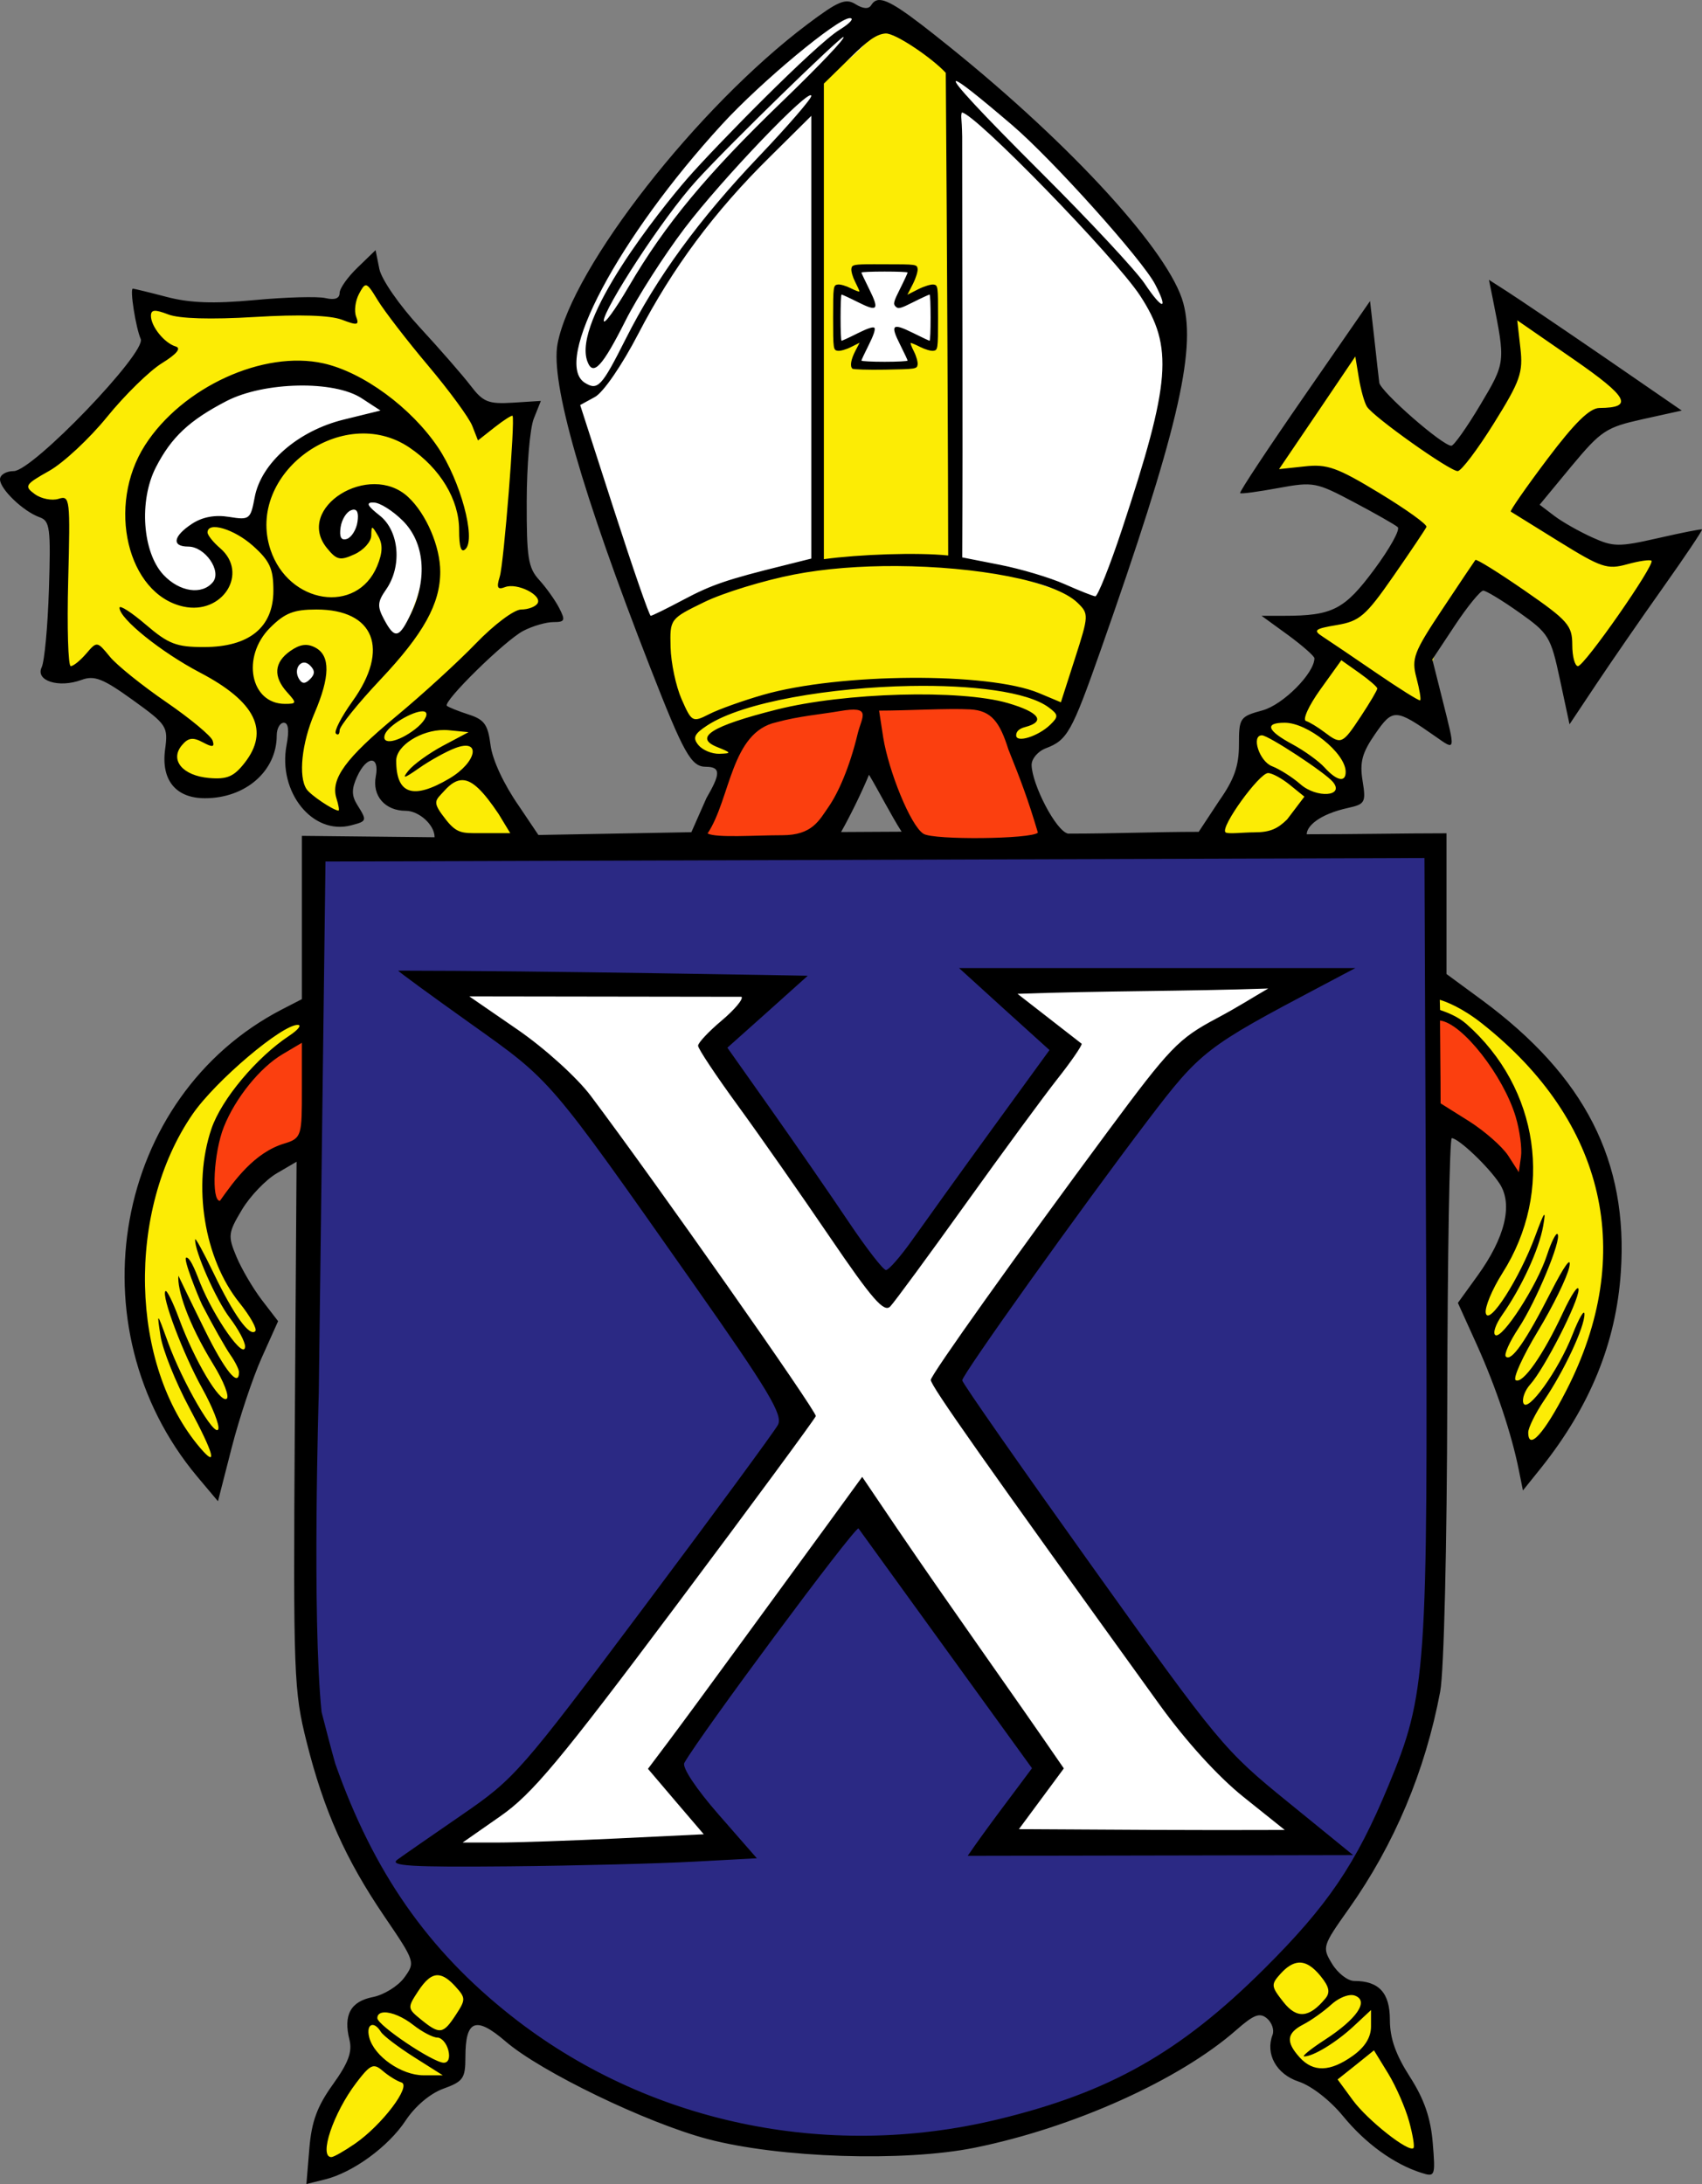 <svg xmlns="http://www.w3.org/2000/svg" width="473.599" height="607.54" version="1.0"><rect width="100%" height="100%" fill="#808080" stroke="none"/><path style="fill:#2b2984;fill-opacity:1;fill-rule:evenodd;stroke:none;stroke-width:1px;stroke-linecap:butt;stroke-linejoin:miter;stroke-opacity:1" d="M165.046 730.461c0-76.157 1.526-112.243 3.546-213.827h312.643v216.173c0 65.184-74.865 145.462-158.605 145.462-84.096 0-157.584-70.224-157.584-147.808z" transform="translate(-81.214 -280.831)"/><path style="fill:#fff;fill-opacity:1;fill-rule:evenodd;stroke:none;stroke-width:1px;stroke-linecap:butt;stroke-linejoin:miter;stroke-opacity:1" d="M344.544 296.366c12.552 8.432 58.925 49.453 65.914 76.032-2.356 14.709-19.677 68.849-24.766 83.111-31.32 2.154-107.043 4.305-122.72 4.082-15.441-36.643-21.75-67.933-23.99-71.807-1.863-11.324.342-17.455 7.61-32.187 18.695-26.424 48.472-62.582 69.635-72.29 13.187 4.064 10.864 2.487 28.317 13.059z" transform="translate(-81.214 -280.831)"/><path style="fill:#fcec05;fill-opacity:1;fill-rule:evenodd;stroke:none;stroke-width:1px;stroke-linecap:butt;stroke-linejoin:miter;stroke-opacity:1" d="M206.12 515.5c1.537 2.78 21.894 2.607 21.49.589-.404-2.019-7.384-15.124-10.713-19.71-1.356-5.421-1.741-11.258-4.963-13.795-6.771-1.873-10.255-2.006-7.196-10.384 10.024-10.7 19.718-18.128 29.302-22.27-11.31-13.249-9.692-15.443-8.497-26.39.076-1.012.74-17.742 1.595-27.215-6.645-1.974-5.24-1.335-12.25.606-10.448-13.62-28.129-37.032-31.19-41.091-2.91 2.597-3.772 5.111-7.064 10.022-7.578-.446-41.871 1.504-56.285-1.672.23 5.395-1.091 4.593 3.348 14.358-7.703 5.835-23.576 25.81-37.808 35.613 3.624 6.59.318 4.439 11.317 9.239.642 8.728-.838 30.122-1.06 44.16 8.706.822 5.456 1.789 11.487-3.909 7.654 5.923 13.35 10.635 22.667 19.734-3.54 10.17.888 14.83 14.219 17.032 8.931-6.958 13.071-20.858 19.304-21.823-1.163 18.298-5.71 30.66 14.844 29.413-.91-11.602 2.279-15.75 8.2-20.008 2.132 10.895 3.208 15.62 11.457 16.21 2.946 4.38 6.26 8.51 7.797 11.291zm211.405-.925c8.158.54 14.831-.124 21.156.024 6.02-7.783 7.938-9.422 18.23-12.52.43-2.47.692-8.112.662-13.68 1.422-2.106 4.722-9.832 9.017-13.513 3.163 1.664 7.419 3.45 13.805 7.465-1.827-8.127-5.454-17.238 12.658-41.654 10.968 6.657 24.032 23.009 22.37 14.38-3.153-2.707 1.664 12.395 3.774 19.78 8.172-11.05 21.72-32.341 27.948-41.672-19.006 2.255-23.517-.146-41.228-11.2 9.564-14.844 22.163-24.39 31.483-29.691-10.126-9.594-26.984-19.525-37.026-25.869 2.08 14.617-7.46 32.822-14.313 41.62-16.955-10.901-21.121-16.562-26.73-33.766-4.347 6.282-21.754 30.314-28.065 39.405 16.165-.253 30.022 5.866 43.035 14.252-14.01 18.992-17.77 23.543-33.846 26.446 4.52 3.427 8.357 7.132 10.673 9-4.308 6.756-6.887 11.119-17.505 17.406-4.904 3.787-4.63 11.642-4.662 12.88-4.535 7.77-8.879 16.796-11.436 20.907zm-202.87 322.958c-5.208-5.06-7.828-7.889-13.3-12.524-5.47 5.008-10.451 12.248-19.605 14.82-.568 8.634-10.611 30.53-11.306 43.89 13.196-4.32 29.426-21.47 37.465-25.52-.043-8.596 4.096-15.963 6.746-20.666zm69.902-345.928c6.009-9.855 2.223-6.05 12.139-11.484 10.64-2.212 46.55-3.197 61.01-3.419 3.098 4.83 3.94 7.391 6.063 13.284 19.258.317 20.407-27.734 24.818-40.063-2.308-1.16-31.551-11.946-41.564-13.125-.045-23.132.061-63.186-2.243-138.106-4.425-4.944-13.046-12.736-16.063-12.726-3.017.01-3.966 7.821-19.815 17.417-.19 13.13-.13 133.606-.117 134.689-10.703 1.612-37.015 10.609-47.509 16.918 2.89 6.563 4.95 37.888 23.281 36.615zm159.867 331.257c-5.842 3.373-8.033 4.948-12.334 11.64 6.054 6.44 4.89 12.67 6.162 20.757 16.624 10.364 24.945 21.272 40.027 27.326-3.1-17.81-9.798-28.761-14.208-45.223-10.812-3.46-11.906-7.256-19.647-14.5zm34.674-267.12c22.908 4.529 49.401 43.57 50.839 74.267-3.108 14.536-12.943 46.08-23.486 59.013-1.989-6.666-10.15-31.48-15.654-44.629 6.619-14.158 13.244-29.278 15.323-38.018-2.22-38.34-26.233-38.776-27.022-50.633zm-311.247 5.754c1.407 16.786-36.692 10.477-26.633 58.946 2.203 8.826 7.464 18.066 14.576 28.672-9.506 24.13-10.62 29.132-15.915 42.542-15.294-21.233-21.554-38.344-18.849-78.8 6.247-19.643 36.486-51.36 46.821-51.36z" transform="translate(-81.214 -280.831)"/><path style="fill:#fff;fill-rule:evenodd;stroke:none;stroke-width:1px;stroke-linecap:butt;stroke-linejoin:miter;stroke-opacity:1;fill-opacity:1" d="M238.125 74.719c1.822 3.508 1.68 5.203 3.906 9.219-1.297-.482-6.457-2.29-8.625-3.344-.454 4.152-.43 9.498-.437 15.719 2.329-.42 5.19-1.854 8.062-3.157-1.294 3.874-2.565 7.375-2.781 8.156 3.05.224 10.788.468 15.625-.03-.972-3.151-2.32-5.783-3.5-8.876 2.608 1.201 6.239 2.617 9.344 3.781.248-3.835.037-11.323-.656-15.437-3.194.886-6.85 2.593-9.063 3.719 1.306-3.235 2.36-6.529 4.031-9.594-5.514.097-10.393-.016-15.906-.156zM83.031 103.563c-8.62 1.033-19.355 3.016-28.594 8.78-10.555 7.941-17.595 31.468-16.593 40.72 4.602 7.408 11.736 13.786 22.437 10.968 1.484-7.742-2.57-11.81-5.312-17.594 4.818-1.292 11.317-.297 16.406.72.544-4.667 9.788-19.934 13.406-23.532 11.195-4.608 12.367-5.624 26.375-6.594-10.488-9.555-12.17-11.594-28.125-13.469zM101.5 136.53c-4.686 2.188-9.991 7.803-8.938 14.625 6.243.047 9.02-6.185 9.688-7.875 7.091 7.56 5.32 15.891-3.469 24.531 5.353 4.348 6.4 8.634 9.25 13.157 4.618-4.063 12.858-22.072 9.75-33.844-4.88-6.857-6.152-8.151-16.281-10.594zm-16.594 45.031c-4.306 2.718-4.887 5.488-5.062 8.97 2.312 1.056 4.724 1.338 7.219 1.53 1.1-3.776 1.392-7.409-2.157-10.5zm278.719 90.688c-10.335 0-78.785.281-87.531.281 10.61 10.397 14.3 14.066 19.125 18.125-3.033 4.774-45.657 65.317-47.625 68-16.578-22.882-32.981-45.34-49.344-66.281 4.697-5.608 8.2-9.903 17.656-18.688-28.122 0-66.894-.5-94.937-.5 14.29 10.932 23.878 18.135 37.125 31.063 4.357 5.725 57.162 83.589 62.625 88.375.5.149-49.913 72.288-73.531 103.094-8.261 5.806-14.365 9.928-28.157 20.469 21.584 0 75.781-1.72 83.656-1.72-1.969-2.661-8.201-10.691-15.875-24.312 10.899-13.62 37.477-50.701 53.313-71.812 16.193 23.531 38.771 56.978 50.188 74.344-5.37 7.722-6.88 12.595-12.813 19.406 19.907 0 65.541-.72 87.125-.657-5.56-6.008-33.045-30.784-39-39.718-7.384-8.935-55.758-77.038-61.688-86.438 7.643-14.043 52.022-75.466 60.47-87.156 9.875-6.69 32.343-19 39.218-25.875z"/><path style="fill:#fb3f0f;fill-opacity:1;fill-rule:evenodd;stroke:none;stroke-width:1px;stroke-linecap:butt;stroke-linejoin:miter;stroke-opacity:1" d="M167.756 598.273c.512-2.933-.143-25.396.23-31.192-6.233 2.775-8.224 5.254-14.311 9.705-12.533 13.367-14.863 31.856-12.933 43.84 7.548-7.11 18.848-17.204 27.014-22.353zm311.363-6.877c10.546 4.6 18.383 12.12 26.581 19.343.164-6.525-2.064-21.392-3.837-25.877-2.129-4.843-15.588-20.555-20.744-21.272-.871 3.926-1.475 12.847-2 27.806zM274.382 516.41c7.363.047 30.473-2.433 37.513-2.493 1.056-2.393 3.049-9.425 11.784-18.266 6.453 7.323 8.595 11.446 12.61 21.153 5.782-.142 31.116-.508 38.749-1.151-5.948-13.156-12.746-34.241-13.343-37.674-20.893-2.571-45.751-1.579-70.63 3.71-3.8 5.747-14.74 28.967-16.683 34.721z" transform="translate(-81.214 -280.831)"/><path style="fill:#000" d="M325.613 280.847c-.881.096-1.5.63-2.024 1.477-.671 1.087-2.25.965-4.32-.328-2.768-1.73-4.795-.884-13.453 5.632-30.535 22.982-65.38 67.515-69.453 88.813-2.04 10.669 6.798 41.472 25.758 90.015 9.39 24.045 11.4 27.672 15.53 27.672 4.394 0 3.83 2.333.14 8.702l-4.196 9.495-42.564.777-5.442-8.09c-4.185-6.001-7.352-12.792-7.875-16.9-.733-5.757-1.725-7.116-6.125-8.53-2.887-.929-5.592-2.035-6.015-2.407-1.256-1.102 16.09-18.136 21.218-20.836 2.6-1.368 6.416-2.46 8.422-2.46 3.219 0 3.377-.465 1.586-3.938-1.116-2.166-3.635-5.687-5.578-7.82-3.069-3.371-3.48-6.24-3.445-21.875.022-9.898.886-20.25 1.969-22.97l1.968-4.921-7.765.492c-6.849.421-8.3-.17-11.758-4.703-2.165-2.838-8.542-10.15-14.164-16.242-5.75-6.232-10.68-13.368-11.266-16.297l-1.039-5.195-4.976 4.812c-2.757 2.64-5.032 5.827-5.032 7.11 0 1.524-1.361 2.027-3.937 1.421-2.166-.509-11.025-.26-19.688.547-11.518 1.072-18.1.81-24.5-.875-4.812-1.266-9.06-2.285-9.406-2.297-.907-.03.808 10.879 2.188 14 1.651 3.738-30.086 36.75-35.329 36.75-2.109 0-3.828 1.021-3.828 2.297 0 2.724 6.502 8.946 11.047 10.555 2.848 1.008 3.1 3.002 2.57 19.906-.324 10.354-1.237 20.176-2.023 21.82-1.799 3.763 4.777 5.84 11.102 3.5 3.547-1.312 5.957-.373 14.218 5.579 9.564 6.89 9.881 7.388 9.024 13.78-1.141 8.507 2.964 13.563 11.101 13.563 11.298 0 19.961-7.577 19.961-17.445 0-1.973.9-3.555 1.969-3.555 1.281 0 1.536 2.128.766 6.235-2.45 13.062 7.247 25.108 17.937 22.312 4.459-1.166 4.51-1.267 1.75-5.687-1.605-2.57-1.631-4.415-.055-7.875 2.684-5.89 6.32-5.935 5.196-.055-1.034 5.408 2.573 9.57 8.367 9.57 3.556 0 7.999 3.822 7.999 7.354l-36.929-.39v45.427l-5.523 2.844c-46.76 24.18-58.415 88.296-23.625 129.937l5.797 6.89 3.828-14.929c2.102-8.218 5.87-19.484 8.367-25.047l4.54-10.117-4.54-5.906c-2.477-3.248-5.641-8.65-7.055-12.031-2.41-5.768-2.331-6.617 1.532-13.07 2.265-3.785 6.641-8.338 9.68-10.118l5.523-3.226-.492 73.226c-.451 69.774-.27 73.985 3.28 88.156 4.773 19.043 10.829 32.646 21.657 48.563 8.574 12.603 8.618 12.754 5.523 17.008-1.717 2.36-5.654 4.802-8.75 5.414-6.193 1.224-8.24 4.964-6.507 11.867.84 3.349-.286 6.416-4.594 12.414-4.363 6.075-5.937 10.282-6.563 17.828l-.82 9.899 5.086-1.258c7.802-1.902 17.688-9.088 22.531-16.407 2.645-3.996 6.81-7.525 10.5-8.859 5.512-1.993 6.125-2.868 6.125-8.75 0-10.428 2.88-11.535 11.211-4.375 9.853 8.468 39.24 22.649 56.164 27.125 19.96 5.28 54.68 6.418 74.43 2.406 27.383-5.561 56.885-18.835 72.68-32.703 4.859-4.266 6.526-4.945 8.53-3.281 1.377 1.142 2.115 3.218 1.587 4.594-2.052 5.347 1.076 10.97 7.273 13.015 3.546 1.17 8.727 5.192 12.36 9.625 6.203 7.57 14.126 13.326 21.765 15.75 3.83 1.216 3.946.963 3.172-8.367-.57-6.886-2.363-12.116-6.344-18.32-3.949-6.154-5.578-10.73-5.578-15.86 0-7.522-3.031-10.828-9.953-10.828-1.765 0-4.547-2.158-6.125-4.757-2.81-4.631-2.703-4.941 4.649-15.313 12.664-17.867 21.27-38.314 25.43-60.43 1.045-5.559 1.887-40.118 1.968-81.812.078-39.703.635-72.163 1.258-72.133 1.951.095 10.206 7.928 13.289 12.633 3.79 5.784 1.559 15.02-6.18 25.703l-5.414 7.492 5.25 11.594c5.408 11.993 9.708 24.918 11.703 34.89l1.149 5.688 5.14-6.398c13.58-17.088 20.758-34.687 22.094-54.25 2.112-30.933-9.94-54.564-38.61-75.743l-9.898-7.273v-39.143c-11.712 0-24.85.274-38.893.274 0-2.156 3.264-5.515 11.55-7.342 4.687-1.033 4.967-1.538 3.992-7.547-.837-5.158-.13-7.777 3.5-13.015 4.933-7.12 5.634-7.103 16.789.71 5.664 3.968 5.596 4.325 1.969-10.117l-2.844-11.32 6.344-9.57c3.5-5.273 7.037-9.57 7.82-9.57.783 0 5.266 2.715 10.008 6.07 8.205 5.805 8.773 6.698 11.32 18.593l2.68 12.524 7.437-11.156c4.094-6.138 12.45-18.244 18.594-26.907 6.144-8.662 11.02-15.94 10.828-16.132-.192-.193-5.686.909-12.25 2.406-10.952 2.498-12.464 2.434-18.32-.219-3.51-1.59-8.24-4.246-10.5-5.96l-4.102-3.118 8.86-10.719c8.247-9.91 9.663-10.82 19.796-13.07l10.883-2.406-21.765-14.985c-11.99-8.223-24.087-16.383-26.852-18.156l-5.031-3.227 1.039 5.141c3.579 17.924 3.624 17.766-3.445 29.64-3.717 6.242-7.354 11.359-8.04 11.376-2.437.06-19.741-15.075-20.07-17.555-.184-1.388-.81-7.085-1.422-12.633l-1.148-10.062-18.32 26.468c-10.091 14.556-18.125 26.692-17.829 26.961.296.27 5.098-.399 10.664-1.422 9.752-1.791 10.52-1.613 21 3.938 5.984 3.169 11.469 6.285 12.196 6.945.727.66-2.22 5.97-6.563 11.813-8.253 11.106-11.568 12.851-25.047 12.851h-6.289l7.383 5.36c4.04 2.97 7.328 5.874 7.328 6.453 0 4.164-8.735 12.935-14.437 14.492-6.327 1.728-6.563 2.093-6.563 9.57 0 5.87-1.318 9.643-5.468 15.532l-5.733 8.689c-12.088 0-23.242.498-36.332.498-3.387-.655-10.078-13.77-10.162-19.086-.027-1.708 1.732-3.81 3.937-4.648 5.979-2.273 7.199-4.361 15.258-27.235 21.159-60.05 26.629-83.098 23.024-96.578-3.77-14.091-30.744-43.69-64.969-71.258-12.223-9.845-17.263-13.356-19.906-13.07zm-7.93 5.031c1.337.004.044 1.451-2.844 3.227-6.861 4.22-34.887 32.796-42.328 41.344-7.44 8.547-32.193 39.5-27.836 50.968 1.583 4.167 4.133 1.431 10.61-11.43 3.29-6.535 10.705-18.113 16.46-25.702 10.341-13.637 35.22-39.605 35.22-36.75 0 .81-6.57 8.404-14.602 16.843-16.662 17.509-28.404 33.58-37.078 50.805-6.652 13.209-7.73 14.36-11.32 12.14-9.16-5.66 9.316-40.456 38.171-71.913 10.874-11.855 32.169-29.54 35.547-29.532zm9.953 4.266c2.656-.172 12.937 6.815 16.75 10.949.353 44.797.67 114.716.67 134.264-8.672-.91-24.849-.314-34.592 1.021V304.09l7.711-7.547c4.2-4.12 6.806-6.226 9.461-6.398zm-11.758.984c.907 0-6.717 8.023-16.898 17.828-21.116 20.339-32.74 34.361-42.766 51.516-3.844 6.579-7 10.873-7 9.57 0-3.174 16.196-28.446 25.867-39.046 9.672-10.6 39.89-39.868 40.797-39.868zm31.391 12.25c.848.008 6.02 4.078 15.586 12.25 11.187 9.558 36.26 37.481 39.812 44.352 3.789 7.325 2.02 7.16-2.953-.274-2.375-3.55-15.194-17.303-28.437-30.515-17.241-17.2-25.247-25.824-24.008-25.813zm1.586 8.75c3.429 0 42.674 40.32 49.656 51.024 9.254 14.186 8.5 23.87-5.086 64.914-3.425 10.347-6.795 18.716-7.437 18.648-.643-.068-4.48-1.59-8.532-3.39-4.05-1.801-12.123-4.216-17.937-5.36l-10.555-2.078c.178-39.073-.012-78.642-.012-117.069-.102-5.73-.465-5.316-.097-6.689zm-41.89.93v123.156l-7.438 1.86c-15.977 3.949-20.248 5.386-28.219 9.625-4.544 2.416-8.624 4.43-9.023 4.43-.4 0-4.965-13.191-10.172-29.313l-9.461-29.313 4.101-2.242c2.325-1.253 7.518-8.806 12.032-17.5 9.58-18.452 21.263-34.136 36.695-49.328l11.484-11.375zm15.257 41.29c-3.795.065-3.97.328-4.101 1.257-.1.697.378 2.314 1.039 3.61.66 1.294 1.203 2.5 1.203 2.679 0 .18-1.099-.208-2.407-.875-1.307-.667-2.912-1.138-3.609-1.04-1.239.177-1.312.405-1.312 9.243 0 8.838.073 9.011 1.312 9.188.697.099 2.343-.365 3.664-1.04l2.406-1.203-1.203 2.297c-1.216 2.385-1.54 4.202-.82 4.922.222.222 4.356.362 9.187.274 8.516-.156 8.794-.193 8.97-1.422.099-.698-.373-2.356-1.04-3.664-.667-1.308-1.055-2.352-.875-2.352.18 0 1.385.488 2.68 1.149 1.295.66 2.912 1.138 3.61 1.039 1.238-.177 1.312-.35 1.312-9.188 0-8.83-.023-9.066-1.258-9.242-.695-.1-2.624.48-4.266 1.312l-3.008 1.532 1.532-3.008c.832-1.642 1.411-3.516 1.312-4.211-.176-1.235-.357-1.258-9.187-1.258-2.21 0-3.876-.022-5.14 0zm5.14 2.023c3.53 0 6.4.105 6.4.273 0 .168-.93 2.203-2.079 4.484-1.822 3.618-1.994 4.241-1.258 4.977.736.736 1.36.564 4.977-1.258 2.28-1.149 4.316-2.078 4.484-2.078.169 0 .274 2.924.274 6.453 0 3.53-.119 6.399-.274 6.399-.155 0-2.24-.997-4.648-2.188-5.777-2.858-6.359-2.286-3.555 3.281 1.147 2.278 2.078 4.262 2.078 4.43 0 .168-2.87.328-6.398.328-3.53 0-6.453-.16-6.453-.328s.93-2.152 2.078-4.43c1.318-2.618 1.882-4.352 1.531-4.703-.35-.35-2.03.213-4.648 1.531-2.278 1.148-4.316 2.079-4.485 2.079-.168 0-.273-2.87-.273-6.399 0-3.53.105-6.453.273-6.453.169 0 2.207.931 4.485 2.078 5.567 2.804 6.084 2.222 3.226-3.555-1.191-2.407-2.187-4.493-2.187-4.648 0-.155 2.924-.273 6.453-.273zm-144.374 3.828c.72-.034 1.566 1.245 3.336 4.156 1.8 2.96 8.09 11.145 14 18.156 5.909 7.01 11.44 14.555 12.304 16.79l1.586 4.046 4.649-3.664c2.55-2.007 4.792-3.426 4.976-3.172.755 1.042-2.424 41.018-3.554 44.68-.965 3.126-.652 3.77 1.476 2.953 3.347-1.284 10.425 2.271 9.024 4.539-.565.914-2.609 1.695-4.54 1.695-1.953 0-7.528 4.171-12.578 9.407-4.99 5.174-14.984 14.306-22.203 20.289-14.132 11.713-18.339 17.459-16.625 22.859.598 1.884.853 3.42.547 3.39-1.573-.15-7.74-4.308-8.86-5.96-2.346-3.467-1.358-12.837 2.188-21.11 4.362-10.175 4.451-16.03.274-18.265-2.325-1.244-4.286-.972-7 .93-4.512 3.16-4.815 7.13-.875 11.484 2.714 2.999 2.678 3.226-.602 3.226-9.645 0-12.21-13.11-4.156-21.164 4.127-4.126 6.601-5.086 12.906-5.086 16.126 0 20.47 10.994 10.063 25.485-3.15 4.386-5.232 8.44-4.649 9.023.583.583 1.04.175 1.04-.93 0-1.104 5.123-7.482 11.374-14.109 11.955-12.672 16.625-21.068 16.625-29.969 0-7.04-3.898-16.108-8.914-20.78-10.784-10.048-31.665 3.018-22.64 14.163 2.746 3.391 3.695 3.58 7.71 1.75 2.52-1.148 4.62-3.49 4.649-5.195.05-2.912.17-2.888 1.914.11 1.335 2.296 1.273 4.633-.273 8.366-5.617 13.56-24.676 10.617-29.696-4.593-6.955-21.076 20.067-40.916 38.664-28.383 8.593 5.79 13.836 14.523 13.836 22.914 0 4.85.576 6.533 1.805 5.305 2.913-2.913-1.458-18.998-7.656-28.22-7.444-11.073-20.845-20.935-31.883-23.405-16.715-3.741-39.3 6.61-49.656 22.75-10.79 16.814-4.93 41.473 10.664 44.898 10.917 2.398 18.301-9.328 10.226-16.242-1.925-1.648-3.5-3.627-3.5-4.375 0-3.153 7.374-.98 12.633 3.719 4.701 4.2 5.688 6.358 5.688 12.468 0 10.227-6.741 15.683-19.305 15.696-7.654.007-9.878-.834-16.188-6.235-4.023-3.443-7.328-5.552-7.328-4.703 0 3.047 11.58 12.368 22.422 18.047 15.463 8.1 19.423 16.177 12.36 25.156-2.98 3.789-4.864 4.584-9.844 4.157-7.342-.631-11.007-4.976-7.602-9.079 1.761-2.122 3.067-2.336 5.797-.875 2.758 1.476 3.382 1.41 2.79-.437-.417-1.297-6.234-6.139-12.907-10.719-6.674-4.58-13.739-10.24-15.695-12.633-3.534-4.32-3.595-4.341-6.563-.875-1.643 1.92-3.589 3.5-4.32 3.5-.732 0-1.049-10.754-.711-23.843.586-22.74.502-23.706-2.68-22.696-1.831.582-4.835-.009-6.617-1.312-3.02-2.21-2.71-2.687 3.992-6.453 3.954-2.223 11.212-8.975 16.133-15.04 4.92-6.064 11.782-12.781 15.258-14.93 4.102-2.534 5.45-4.166 3.828-4.648-3.143-.933-6.89-5.575-6.89-8.53 0-1.737 1.094-1.822 4.812-.384 3.062 1.185 11.815 1.452 24.062.711 12.525-.757 21.02-.482 24.282.766 4.32 1.653 4.858 1.525 3.937-.875-.588-1.531-.23-4.383.82-6.344.803-1.5 1.299-2.325 1.86-2.351zm320.414 9.734 15.586 10.773c15.37 10.634 16.89 13.55 7.273 13.618-2.703.019-6.888 4.128-14.492 14.218-5.89 7.817-10.456 14.405-10.172 14.602.284.197 6.303 3.924 13.399 8.312 11.775 7.283 13.432 7.875 18.976 6.344 3.341-.922 6.402-1.364 6.781-.984 1.053 1.052-18.666 29.312-20.453 29.312-.86 0-1.586-2.657-1.586-5.906 0-5.381-1.175-6.757-13.234-15.094-7.28-5.032-13.45-8.871-13.727-8.53-.275.34-4.444 6.562-9.242 13.78-7.918 11.916-8.58 13.64-7.164 18.977.858 3.234 1.335 6.076 1.04 6.289-.296.213-5.801-3.247-12.25-7.656-6.45-4.41-13.144-8.946-14.876-10.063-2.749-1.773-2.252-2.179 3.938-3.226 6.334-1.072 8.014-2.484 15.75-13.618 4.762-6.854 8.9-13.02 9.187-13.671.288-.653-5.602-4.873-13.07-9.407-11.747-7.131-14.562-8.138-20.781-7.437l-7.164.765 10.609-15.64 10.61-15.695.984 5.96c.536 3.255 1.527 6.829 2.242 7.985 1.752 2.835 23.022 17.937 25.265 17.937.982 0 5.516-5.993 10.063-13.289 7.379-11.839 8.156-14.087 7.383-20.945l-.875-7.711zM164.12 388.089c7.146-.148 13.917 1.015 17.773 3.555l5.195 3.39-10.226 2.516c-12.73 3.123-22.984 12.06-24.774 21.602-1.152 6.142-1.434 6.39-7.11 5.469-3.927-.638-7.41-.003-10.335 1.914-5.26 3.446-5.748 6.343-1.04 6.343 4.673 0 9.392 6.82 6.837 9.899-3.018 3.637-9.257 2.734-13.727-2.024-5.858-6.236-6.889-20.637-2.133-29.914 4.3-8.385 9.32-13.082 19.633-18.43 5.262-2.727 12.76-4.172 19.907-4.32zm20.398 32.54c.204-.029.422 0 .71 0 1.649 0 5.281 2.272 8.095 5.085 6.015 6.016 6.909 15.984 2.297 25.703-3.353 7.066-4.544 7.307-7.547 1.696-1.905-3.559-1.847-4.84.547-8.258 4.538-6.48 3.715-16.318-1.75-20.617-3.109-2.445-3.779-3.412-2.352-3.61zm-5.031 1.968c1.164-.115 1.55 1.015 1.203 3.39-.322 2.198-1.67 4.335-2.953 4.759-1.587.522-2.148-.512-1.75-3.227.321-2.197 1.669-4.335 2.953-4.758.198-.065.38-.147.547-.164zm151.265 15.695c21.987.126 43.945 4.05 50.313 10.227 3.143 3.05 3.128 3.502-.711 15.422l-3.938 12.25-6.125-2.57c-14.03-5.863-55.602-5.583-76.726.492-5.62 1.615-12.357 4.021-14.985 5.36-4.658 2.371-4.888 2.268-7.71-4.157-1.592-3.624-2.951-10.106-3.063-14.438-.203-7.865-.181-7.908 9.406-12.578 5.28-2.571 16.502-6.007 24.992-7.656 8.552-1.661 18.553-2.409 28.547-2.352zm123.703 26.196 5.032 3.554c2.748 1.957 4.976 3.884 4.976 4.32 0 .437-2.06 3.937-4.593 7.766-5.135 7.76-5.45 7.909-10.118 4.375-1.82-1.378-4.127-2.779-5.14-3.117-1.014-.338.778-4.274 3.992-8.75l5.851-8.148zm-288.64.656c.54-.018 1.114.24 1.695.82 1.37 1.37 1.37 2.404 0 3.774s-2.216 1.37-3.062 0c-1.366-2.21-.252-4.541 1.367-4.594zm168.71 6.508c17.056-.312 32.547 1.541 38.5 5.96 2.729 2.026 2.769 2.555.438 4.813-3.328 3.226-9.49 5.173-9.49 2.974 0-.915.565-1.814 2.49-2.318 5.84-1.527 3.953-4.125-4.812-6.671-13.267-3.855-45.428-2.96-64.313 1.804-18.143 4.578-23.22 7.767-16.515 10.446 3.962 1.583 4.016 1.756.547 1.859-2.048.061-4.653-1.027-5.797-2.406-1.678-2.021-1.212-3.098 2.406-5.469 10.109-6.623 34.618-10.59 56.547-10.992zm27.29 17.664c3.478 8.685 5.423 13.752 8.206 23.14-1.807 1.808-28.963 2.094-31.826.324-3.643-2.251-9.746-17.61-11.216-26.8l-1.149-7.471c7.767.002 19.096-.684 25.423-.34 5.823.345 8.158 3.487 10.562 11.147zm-163.024-10.61c.392.008.684.082.875.274.747.746-.56 2.865-2.953 4.703-4.77 3.665-9.413 4.507-8.422 1.531.846-2.537 7.762-6.563 10.5-6.508zm115.935-.038c9.34-1.64 6.282 1.525 5.144 6.273-2.272 9.472-5.468 16.547-8.092 20.327-2.625 3.78-4.559 7.902-12.845 7.901-7.63 0-18.307.798-20.832-.479 6.436-9.717 6.456-28.168 19.149-30.942 6.031-1.678 12.983-2.292 17.476-3.08zm123.98 3.21c6.367 0 16.82 8.365 16.953 13.563.08 3.15-2.456 2.658-5.852-1.094-1.616-1.786-5.678-4.706-9.023-6.508-7.024-3.782-7.776-5.96-2.079-5.96zm-233.954 2.024c.421 0 .845.014 1.258.054l5.578.547-7.11 3.774c-3.913 2.09-8.245 5.228-9.624 6.945-1.908 2.376-1.2 2.2 2.953-.71 3.002-2.105 7.53-4.616 10.063-5.579 7.362-2.8 6.054 3.937-1.641 8.477-10.07 5.94-14.766 4.385-14.766-4.977 0-4.22 6.973-8.545 13.29-8.531zm227.61 1.476c1.79 0 17.581 10.358 19.742 12.961 3.364 4.054-4.492 4.63-9.024.657-2.198-1.928-5.764-4.195-7.93-5.032-3.507-1.356-5.859-8.586-2.788-8.586zm1.695 10.5c1.097-.017 3.836 1.472 6.07 3.282l4.047 3.28-4.812 6.345c-2.56 2.487-4.582 3.583-9.126 3.583-3.16 0-7.448.56-8.03-.022-1.463-1.463 9.388-16.429 11.851-16.468zm-224.11 1.97c2.78.068 5.74 3.067 10.008 9.405l3.24 5.34h-8.66c-4.53 0-6.175.13-9.159-3.651-4.115-5.214-3.116-5.261-.46-8.196 1.76-1.946 3.364-2.94 5.032-2.899zm113.082-1.5c2.848 4.786 6.258 11.478 9.068 15.84-5.113 0-12.08.092-16.845.092 2.525-4.458 5.677-10.881 7.777-15.932zm154.56 23.155.437 107.625c.505 119.222.16 124.801-10.5 150.5-9.04 21.793-16.888 33.314-34.453 50.805-23.51 23.41-43.197 34.502-74.375 42-47.687 11.468-97.751.803-135.352-28.93-23.158-18.312-38.2-39.906-48.836-70.054 0 0-1.122-3.836-3.817-14.388-2.695-26.24-.777-88.808-.777-88.808l1.868-147.762 305.804-.988zm-129.5 30.625 12.577 11.43 12.579 11.375-16.188 22.258c-8.898 12.244-18.801 26.053-22.039 30.625-3.238 4.572-6.503 8.312-7.273 8.312-.77 0-5.499-6.103-10.5-13.562-5.002-7.46-14.647-21.406-21.383-30.953l-12.25-17.336 11.21-10.008 11.157-10.008s-75.954-1.422-113.969-1.422c-.17.086 8.886 6.71 20.125 14.711 22.704 16.165 21.476 14.718 61.961 72.297 21.18 30.122 25.054 36.645 23.57 39.375-.978 1.8-17.72 24.583-37.242 50.64-34.366 45.876-35.988 47.708-50.586 57.75-8.291 5.705-16.416 11.33-18.047 12.524-2.391 1.75 3.647 2.118 31.172 1.86 18.769-.177 41.963-.777 51.516-1.313l17.336-.93-10.664-12.195c-6.2-7.083-10.203-13.107-9.516-14.328 4.405-7.825 47.046-65.238 48.453-65.242l48.29 66.718c-5.426 7.332-12.748 16.836-17.89 24.375l107.249-.203-18.211-14.82c-17.704-14.37-19.181-16.198-54.36-65.406-19.903-27.842-36.203-51.152-36.203-51.844 0-1.579 32.988-47.781 51.625-72.297 14.673-19.3 16.146-20.422 48.125-37.297l9.625-5.086H348.09zm86.028 5.679c-4.638 2.678-8.066 4.953-14.388 8.321-10.63 5.665-12.906 8.032-30.297 31.5-25.24 34.06-49.219 67.693-49.219 69.07 0 1.617 14.594 22.313 63.547 90.18 7.432 10.303 16.351 20.12 23.461 25.813l11.484 9.187c-24.657.111-49.313-.077-73.97-.223l12.502-16.894c-15.296-22.274-31.075-44.208-46.266-66.555l-9.844-14.546-9.953 13.671c-5.488 7.513-16.339 22.335-24.062 32.922-7.724 10.588-16.608 22.67-19.797 26.907l-5.797 7.71 7.766 9.133 7.765 9.078-23.844 1.149c-13.094.628-28.174 1.148-33.523 1.148h-9.734l10.5-7.328c8.868-6.185 16.452-15.255 48.945-58.625 21.145-28.223 38.604-51.947 38.828-52.664.362-1.156-44.826-65.445-62.617-89.086-3.836-5.098-12.69-13.123-20.29-18.375l-13.507-9.297c25.038 0 50.766.11 75.742.11.581.59-1.914 3.578-5.523 6.617-3.61 3.038-6.563 6.173-6.563 7s4.978 8.308 11.047 16.625c6.07 8.317 17.598 24.808 25.649 36.64 11.76 17.287 15.063 21.07 16.789 19.25 1.18-1.245 10.602-14.054 20.945-28.492 10.343-14.437 21.882-30.138 25.594-34.836 3.712-4.697 6.726-9.076 6.726-9.734l-17.864-13.894c23.25-.844 46.754-.681 69.768-1.482zm47.736 3.146c1.769.51 6.226 2.22 11.759 6.597 34.451 27.255 42.928 64.199 23.406 102.156-6.13 11.92-10.555 16.79-10.555 11.594 0-1.3 2.007-5.378 4.485-9.023 5.464-8.041 11.215-20.313 11.156-23.899-.024-1.443-1.528 1.115-3.336 5.743-3.893 9.964-12.627 22.11-13.672 18.976-.398-1.193.444-3.512 1.914-5.14 3.95-4.377 13.473-23.025 13.453-26.36-.01-1.587-1.983 1.315-4.375 6.453-5.444 11.695-11.19 19.9-13.125 18.703-.814-.503 1.968-6.65 6.18-13.617 4.212-6.968 8.153-14.995 8.75-17.883.657-3.178-1.36-.415-5.14 7-7.022 13.774-11.012 19.45-12.524 17.938-.563-.563 1.032-4.117 3.555-7.93 4.886-7.383 12.123-24.846 10.828-26.14-.427-.427-1.756 2.232-2.953 5.906-2.746 8.422-12.413 23.387-14.329 22.203-.793-.49.043-2.999 1.86-5.578 5.364-7.616 10.274-18.212 11.43-24.774.842-4.786.379-4.217-2.188 2.735-4.394 11.901-12.984 25.293-13.781 21.492-.33-1.573 1.755-6.594 4.648-11.156 14.396-22.7 10.236-51.422-10.062-69.29-2.495-2.195-5.676-3.307-7.309-3.874 0-1.04-.075-1.657-.075-2.832zm.058 5.765c6.22.716 17.644 15.38 21.052 26.754 1.138 3.796 1.81 8.823 1.477 11.156l-.602 4.266-2.953-4.594c-1.637-2.51-6.539-6.817-10.883-9.57l-7.93-4.977c.01-7.679-.134-15.357-.161-23.035zm-316.698 6.192v13.015c0 12.555.006 13.553-4.812 14.985-8.422 2.503-13.987 10.334-17.992 15.968-2.448 0-1.745-13.431 1.093-20.562 3.205-8.05 10.076-16.54 16.352-20.235l5.36-3.171zm-27.781 72.843c2.982 5.775 6.546 12.047 7.875 13.946 1.329 1.898 2.406 4.064 2.406 4.812 0 4.45-3.894-.328-9.406-11.484-4.576-9.261-6.365-13.087-7.448-15.322-.368 3.643 2.461 12.89 9.745 24.728 2.884 4.687 4.54 8.974 3.664 9.516-1.898 1.173-8.916-10.631-13.234-22.313-1.698-4.593-3.4-8.03-3.774-7.656-1.243 1.243 4.956 17.597 10.227 27.07 2.856 5.134 4.85 10.22 4.484 11.32-.883 2.65-9.992-13.047-14-24.117-3.107-8.583-3.142-8.599-2.078-1.75.598 3.85 4.174 12.798 7.984 19.907 6.888 12.848 8.011 17.03 3.008 11.156-19.592-23.005-20.553-65.98-2.078-92.805 6.395-9.284 24.995-25.027 29.313-24.828 1.097.05 0 1.418-2.407 3.008-9.067 5.99-18.858 17.656-21.656 25.867-5.357 15.72-2.045 36.19 7.766 48.398 3.035 3.777 5.017 7.342 4.43 7.93-1.598 1.598-5.924-4.366-11.594-16.133-2.783-5.775-5.097-10.007-5.141-9.406-.231 3.145 5.842 16.86 9.625 21.82 2.387 3.13 4.3 6.717 4.266 7.985-.11 4.025-8.486-7.796-12.47-17.61-.645-1.551-2.664-7.354-3.905-7.127-.978.18 3.266 10.685 4.402 13.093M442.48 826.792c2.043-.189 4.054 1.084 6.234 3.774 2.355 2.905 2.709 4.495 1.313 6.18-4.517 5.45-7.94 5.768-11.703.984-3.423-4.352-3.507-4.846-.766-7.875 1.698-1.877 3.333-2.916 4.922-3.063zm-239.313 3.5c1.446.093 3.01 1.18 4.813 3.172 2.856 3.156 2.845 3.617.055 7.875-3.524 5.378-4.471 5.486-9.625 1.313-3.83-3.1-3.86-3.32-.875-7.875 2.045-3.121 3.773-4.604 5.632-4.485zm253.75 5.524c.523-.047.98.015 1.368.164 3.919 1.504.469 6.504-8.477 12.305-3.88 2.515-6.425 4.593-5.687 4.593 2.54 0 8.98-3.944 13.78-8.422l4.813-4.484v4.54c0 3.06-1.69 5.785-5.086 8.202-6.274 4.468-10.98 4.62-14.765.438-3.921-4.333-3.645-6.773 1.039-9.188 2.165-1.116 5.649-3.597 7.765-5.523 1.627-1.48 3.684-2.484 5.25-2.625zm-268.734 4.812c1.988-.05 5.15 1.228 8.04 3.5 2.446 1.925 5.47 3.5 6.671 3.5 1.202 0 2.56 1.575 3.062 3.5.55 2.105.042 3.5-1.257 3.5-2.945 0-18.485-10.439-18.485-12.414 0-1.032.776-1.556 1.969-1.586zm-3.445 3.5c.67-.104 1.585.497 2.46 1.914.654 1.057 4.783 4.207 9.188 7l8.04 5.086h-5.36c-6.138 0-13.734-5.298-15.094-10.5-.552-2.11-.096-3.365.766-3.5zm278.797 7.055 3.992 6.508c2.187 3.588 4.781 9.582 5.797 13.289 1.015 3.706 1.561 7.024 1.203 7.383-1.318 1.317-12.814-7.763-16.899-13.344l-4.21-5.742 5.085-4.047 5.032-4.047zm-278.25 4.43c.726-.01 1.443.42 2.406 1.258 1.588 1.38 3.94 2.842 5.195 3.226 2.934.897-5.37 11.868-12.906 17.063-2.947 2.03-5.9 3.718-6.563 3.718-3.579 0 .532-12.263 6.946-20.672 2.462-3.227 3.711-4.577 4.922-4.593z" transform="translate(-81.214 -280.831)"/></svg>